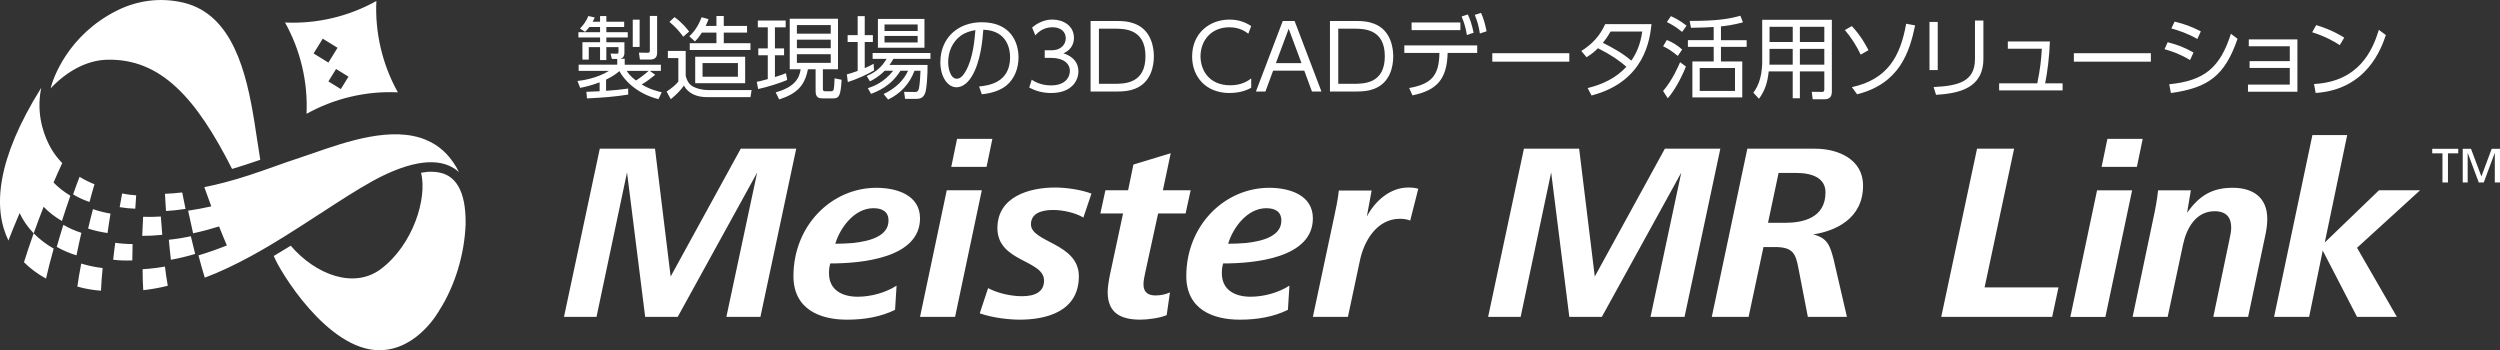 <?xml version="1.0" encoding="UTF-8"?><svg id="_レイヤー_2" xmlns="http://www.w3.org/2000/svg" viewBox="0 0 991.47 138.9"><rect x="0" y="0" width="991.47" height="138.9" fill="#333333" stroke="none"/><defs><style>.cls-1{fill:#fff;}</style></defs><g id="_アウトライン済"><g id="subbrand_logoTMマークあり"><path class="cls-1" d="M35.49,80.11c-2.38-.83-4.55-1.83-6.5-3.02.86-2.44,1.72-4.78,2.57-6.96,2.37,1.45,4.49,2.39,5.91,2.94-.66,2.19-1.32,4.56-1.98,7.04ZM30.68,113.65c3.22.92,6.44,1.44,9.37,1.63.1-2.73.33-5.78.66-8.98-2.91-.35-5.77-.93-8.49-1.77-.63,3.21-1.16,6.31-1.54,9.11ZM34.95,90.65c2.4.78,4.99,1.38,7.7,1.77.36-2.62.77-5.22,1.18-7.71-2.49-.43-4.81-1.02-6.96-1.77-.66,2.49-1.31,5.08-1.92,7.7ZM25.13,89.16c-.93,2.92-1.81,5.87-2.62,8.76,2.41,1.38,5.05,2.49,7.83,3.35.58-2.92,1.23-5.94,1.93-8.93-2.59-.85-4.98-1.9-7.15-3.18ZM24.56,87.65c1.08-3.41,2.21-6.79,3.35-10.03-2.53-1.52-4.76-3.27-6.67-5.24,1.15-2.68,2.3-5.26,3.44-7.7-1.54-1.59-3.01-3.43-4.28-5.55-.02-.04-.04-.08-.07-.12-2.61-4.56-5.6-12.13-4.41-21.62.1-.84.24-1.69.42-2.56C-1.5,63.34-2.84,82.67,3.34,95.38c1.36-3.51,2.85-7.17,4.44-10.88,1.42,3.03,3.32,5.7,5.58,8.02,1.24-3.48,2.57-7.02,3.94-10.51,2.08,2.16,4.53,4.04,7.26,5.64ZM113.09,9.02l-.02-.07.07-.02c6.11.28,12.36-.27,18.6-1.74,6.25-1.47,12.08-3.76,17.43-6.74l.07-.02.02.07c-.28,6.11.27,12.35,1.74,18.6,1.47,6.25,3.76,12.08,6.74,17.43l.02.07-.07.02c-6.11-.28-12.36.27-18.6,1.74-6.25,1.47-12.08,3.76-17.43,6.74l-.07.02-.02-.07c.28-6.11-.27-12.36-1.74-18.6-1.47-6.25-3.76-12.08-6.74-17.43ZM138.21,30.4l-4.93-3.04-3.04,4.93,4.93,3.04,3.04-4.93ZM124.37,21.2l5.87,3.62,3.62-5.87-5.87-3.62-3.62,5.87ZM9.51,104c2.58,2.59,5.55,4.73,8.73,6.48.85-3.72,1.89-7.74,3.05-11.89-2.95-1.69-5.63-3.7-7.93-6.07-1.41,3.95-2.72,7.83-3.85,11.47ZM92.05,66.98c.25-.07.48-.14.73-.21,2.88-.86,5.91-1.84,9.55-3.1.3-.1.59-.21.89-.31-.42-2.47-.82-5.15-1.24-7.94-2.75-18.4-6.4-42.81-22.39-51.72-2.04-1.13-4.26-2.03-6.72-2.62-9.68-2.31-18.83-.71-26.47,3.1-19.65,9.81-25.53,27.33-26.32,30.88,6.45-6.93,14.5-11.12,22.1-11.36,21.71-.69,35.76,15.45,49.86,43.29ZM44.89,103.01c2.51.3,5.07.38,7.58.26,0-2.11.04-4.3.11-6.48-2.38-.01-4.68-.18-6.87-.5-.32,2.26-.6,4.53-.82,6.72ZM59.13,106.58c-.85.08-1.7.14-2.57.18,0,2.96.08,5.79.25,8.32,3.33-.37,6.58-.96,9.73-1.75-.43-2.33-.8-4.91-1.13-7.61-2.07.37-4.16.66-6.29.85ZM71.67,94.46c-1.58.25-3.16.46-4.71.62.24,2.68.51,5.36.82,7.94,3.28-.59,6.48-1.38,9.62-2.31-.59-2.28-1.16-4.65-1.71-7.01-1.34.29-2.68.54-4.02.76ZM63.8,85.87c-2.44.15-4.78.19-7.04.11-.14,2.45-.26,5-.35,7.56,2.59,0,5.24-.13,7.94-.41-.22-2.46-.4-4.91-.56-7.27ZM47.45,82.15c1.95.34,4.02.54,6.2.62.11-1.87.23-3.66.36-5.3-1.98-.13-3.83-.38-5.57-.74-.33,1.68-.66,3.51-.98,5.43ZM177.99,69.87c-2.22-1.38-5.1-1.93-8.51-1.71-.92.09-1.76.21-2.48.34,2.5,10.14-3.14,28.51-15.91,38.16-10.65,8.05-25.89,2.33-35.79-9.22-.13.08-.26.16-.39.24-2.03,1.26-4.02,2.46-5.91,3.58-.14.08-.28.16-.42.24,2.07,5.58,21.25,37.47,41.92,37.39,15.25-.07,23.71-15.79,23.81-15.95,6.03-9.45,9.94-21.97,10.35-34.18.04-3.27-.19-6.17-.69-8.67-.98-4.92-2.98-8.35-5.99-10.23ZM65.83,83.69c2.5-.16,5.09-.43,7.75-.84-.48-2.28-.92-4.48-1.32-6.53-2.37.28-4.65.46-6.84.54.11,2.12.24,4.43.41,6.83ZM126.91,84.77h0c7.39-4.82,14.38-9.38,20.8-12.93,5.29-2.92,11.67-5.8,17.82-6.97,5.25-.99,10.33-.74,14.43,1.82.51.32.99.68,1.46,1.06.21.17.41.33.61.52-2.82-5.68-6.57-9.44-10.9-11.77-.65-.34-1.32-.65-2-.93l-.1-.07c-13.45-5.66-31.55.63-44.81,5.24h0c-1.98.69-3.85,1.34-5.55,1.89-3.11,1.01-6.2,2.11-9.47,3.27-1.79.64-3.6,1.28-5.43,1.91-3.15,1.09-6.37,2.16-9.73,3.16-1.51.45-3.07.88-4.65,1.3-2.68.71-5.45,1.37-8.36,1.95.86,2.42,1.79,4.99,2.77,7.62-3.14.7-6.21,1.27-9.19,1.71.62,2.92,1.27,5.95,1.97,8.97,3.47-.74,6.91-1.66,10.3-2.72,1.01,2.55,2.04,5.09,3.09,7.54-3.67,1.46-7.42,2.79-11.26,3.94.81,3.1,1.65,6.1,2.5,8.84,6.06-2.27,12.1-5.17,18.01-8.38,2.54-1.38,5.06-2.81,7.54-4.28,1.96-1.16,3.91-2.34,5.83-3.54,4.93-3.06,9.73-6.18,14.32-9.18ZM253.67,7.79h-2.73v10.83h2.73V7.79ZM229.03,32.11c1.31-.14,7.42-.85,12.5-4.01h-12.04v-2.45h15.3v-2.27h-2.13l-.53-2.13,2.52.04c.43,0,.64-.11.64-.67v-1.92h-4.83v5.11h-2.49v-5.11h-4.47v4.93h-2.52v-6.89h7v-1.88h-8.59v-2.09h8.59v-2.06h-4.26c-.82,1.1-1.24,1.46-1.7,1.92l-1.99-1.31c1.21-1.24,2.52-2.95,3.3-4.97l2.52.57c-.28.67-.46,1.1-.82,1.71h2.95v-2.27h2.49v2.27h7.07v2.09h-7.07v2.06h8.49v2.09h-8.49v1.88h7.17v4.15c0,1.92-1.07,2.2-1.63,2.38h1.74v2.38h14.34v2.45h-4.37l2.13,1.56c-1.67,1.38-3.44,2.7-5.36,3.83,3.44,2.06,6.39,2.73,7.95,3.09l-1.31,2.73c-8.98-2.27-13.78-7.92-15.48-11.11-1.17.96-2.41,1.95-5.29,3.37v4.44c2.45-.14,6.28-.53,8.77-.89v2.38c-5.22.85-9.66,1.17-16.33,1.53l-.25-2.63c1.38-.04,2.66-.07,5.25-.21v-3.55c-3.37,1.31-6.14,1.88-7.71,2.2l-1.07-2.73ZM248.56,28.1c.39.64,1.24,2.02,3.66,3.83,1.38-.85,3.41-2.38,5.04-3.83h-8.7ZM253.78,23.62h4.12c1.53,0,2.7-.71,2.7-2.56V6.33h-2.88v13.63c0,.78-.18.96-.92.96l-3.41-.04.39,2.73ZM275.71,33v-10.51h19.81v10.51h-19.81ZM278.62,30.44h14.03v-5.43h-14.03v5.43ZM264.39,36.33l1.63,3.02c2.17-1.78,3.66-3.27,5.22-5.4,1.81,3.27,5.25,4.58,9.2,4.58h17.18l.46-2.81h-17.33c-2.06,0-4.4-.6-5.72-1.28-2.13-1.1-2.63-2.88-3.09-4.3v-9.94h-7.07v2.84h4.15v9.3c-1.03,1.35-2.56,2.56-4.65,3.98ZM278.34,12.94h5.79v4.19h-10.58v2.7h24.07v-2.7h-10.58v-4.19h9.23v-2.66h-9.23v-3.94h-2.91v3.94h-4.26c.75-1.53.89-2.02,1.1-2.7l-2.73-.75c-.6,1.7-2.06,5.01-4.87,7.56l2.24,2.06c.75-.78,1.42-1.46,2.73-3.51ZM270.96,14.57l2.34-2.06c-.6-.78-2.59-3.41-5.79-5.72l-2.02,1.88c2.38,2.02,3.91,3.69,5.47,5.89ZM300.13,32.43l.53,2.88c3.51-.75,8.34-2.24,11.54-3.59l-.5-2.7c-.75.32-1.85.78-4.37,1.53v-8.63h3.62v-2.73h-3.62v-8.34h4.26v-2.7h-11.04v2.7h3.94v8.34h-3.76v2.73h3.76v9.45c-3.05.85-3.51.92-4.37,1.07ZM317.53,27.46h-4.33V7.43h19.14v20.03h-6v7.6c0,.78.07,1.14,1.1,1.14h2.06c.57,0,.96-.18,1.1-.67.25-.82.32-3.16.39-4.47l2.77.57c-.32,6.39-1.07,7.38-3.2,7.38h-4.4c-1.38,0-2.7-.28-2.7-2.84v-8.7h-3.05c-1.28,6.6-4.44,9.69-11.4,11.97l-1.38-2.81c7.6-2.13,9.37-5.57,9.91-9.16ZM316.04,13.36h13.42v-3.41h-13.42v3.41ZM316.04,19.11h13.42v-3.37h-13.42v3.37ZM329.46,24.94v-3.44h-13.42v3.44h13.42ZM369.01,23.34v-2.31h-22.94v2.31h5.57c-2.13,3.41-4.08,5.11-7.92,6.82l1.31,2.09c1.24-.64,3.37-1.7,5.82-4.19h3.37c-3.73,4.69-7.81,6.18-10.05,6.92l1.28,2.24c2.2-.82,7.88-2.98,11.65-9.16h3.02c-1.56,3.48-4.58,6.82-9.69,9.23l1.78,2.2c4.97-2.41,8.49-6.18,10.47-11.43h2.38c-.18,4.15-.39,5.93-.64,7.07-.14.6-.43,1.35-1.42,1.35l-4.44-.04.39,2.77h4.58c2.1,0,2.81-1.06,3.27-2.02.75-1.56,1.1-7.88,1.06-11.43h-15.09c.6-.82.96-1.42,1.53-2.41h14.7ZM366.63,18.94h-18.46V7.5h18.46v11.43ZM363.93,14.25h-13.14v2.59h13.14v-2.59ZM363.93,9.7h-13.14v2.59h13.14v-2.59ZM335.85,29.52l.39,3.02c3.44-1.1,7.6-2.91,10.4-4.62l-.18-2.63c-.85.5-1.74.96-3.52,1.74v-10.37h3.23v-2.73h-3.23v-7.53h-2.8v7.53h-3.98v2.73h3.98v11.47c-1.92.71-3.16,1.07-4.3,1.38ZM372.94,24.65c0-9.66,7.03-15.83,16.4-15.83,11.5,0,14.59,7.95,14.59,13.95,0,4.23-1.53,8.42-4.76,11.11-2.31,1.92-5.86,3.12-9.8,3.51l-1.07-3.09c3.66-.39,12.29-1.42,12.29-11.58,0-2.8-.85-10.62-10.62-10.94-.32,4.12-1.03,12.85-4.69,18.71-2.09,3.3-4.37,4.12-5.96,4.12-3.48,0-6.39-4.12-6.39-9.98ZM376.03,24.72c0,2.41.89,6.5,3.41,6.5,1.49,0,2.56-1.31,3.48-2.88,2.98-5.11,3.55-12.32,3.91-16.4-2.1.39-4.05.92-5.86,2.27-3.3,2.42-4.94,6.39-4.94,10.51ZM427.69,28.38c0-3.62-2.2-6.04-5.93-7.24,3.94-1.74,4.15-4.97,4.15-6.14,0-4.94-4.44-7.24-8.49-7.24-.82,0-4.47,0-8.1,3.16l1.28,3.09c1.81-2.06,4.08-3.2,6.82-3.2,3.09,0,5.25,1.63,5.25,4.37,0,2.17-1.6,4.76-5.72,4.76h-2.63v3.02h2.59c4.83,0,7.39,2.2,7.39,5.18,0,2.52-1.88,5.72-7.39,5.72-.99,0-4.44,0-7.74-2.24l-.99,3.09c2.77,1.49,5.54,2.17,8.7,2.17,8.17,0,10.79-4.97,10.79-8.49ZM442.49,36.3h-9.98V8.32h10.26c3.05,0,4.9.21,7.21,1.07,7.03,2.63,7.63,10.3,7.63,12.92,0,3.69-.99,10.37-7.56,12.92-2.17.85-4.37,1.07-7.56,1.07ZM441.64,33.24c4.33,0,12.64,0,12.64-10.94s-8.38-10.93-12.46-10.93h-6v21.87h5.82ZM487.65,36.87c2.98,0,6-.6,8.56-2.06v-3.69c-1.28.92-3.69,2.7-8.31,2.7-8.41,0-11.79-6-11.79-11.5,0-6.21,4.22-11.5,11.43-11.5,4.26,0,6.6,1.85,7.53,2.56l1.14-3.05c-2.66-1.74-5.4-2.56-8.59-2.56-8.02,0-14.84,5.47-14.84,14.63,0,8.06,5.43,14.49,14.88,14.49ZM501.84,36.3h-3.76l10.65-27.98h4.69l10.65,27.98h-3.76l-3.05-8.27h-12.36l-3.05,8.27ZM506,25.04h10.16l-5.08-13.63-5.08,13.63ZM537.42,36.3h-9.98V8.32h10.26c3.05,0,4.9.21,7.21,1.07,7.03,2.63,7.63,10.3,7.63,12.92,0,3.69-.99,10.37-7.56,12.92-2.17.85-4.37,1.07-7.56,1.07ZM536.56,33.24c4.33,0,12.64,0,12.64-10.94s-8.38-10.93-12.46-10.93h-6v21.87h5.82ZM584.42,12.97c-.67-2.98-1.17-4.86-2.31-7.24l-2.45.82c1.1,2.7,1.6,4.4,2.09,7.35l2.66-.92ZM579.17,8.92h-19.35v3.02h19.35v-3.02ZM584.88,5.9c1.1,2.81,1.53,4.3,2.02,7.39l2.66-.89c-.6-2.91-1.14-4.97-2.2-7.28l-2.49.78ZM556.94,20.99h13.92c-.14,8.88-3.02,12.32-12,13.92l1.31,2.91c9.8-2.02,13.67-6.5,13.95-16.83h11.72v-2.98h-28.9v2.98ZM622.37,21.1h-30.54v3.37h30.54v-3.37ZM629.22,22.7l-2.09-2.48c4.22-2.63,7.35-5.93,9.48-10.65h18.36c-.64,5.79-2.49,22.76-23.79,28.3l-1.53-2.95c5.82-1.38,11.33-4.01,15.37-8.45-2.95-2.52-6.07-4.72-11.29-7.35-1.03,1.03-2.02,2.02-4.51,3.58ZM635.68,16.98c3.69,1.85,7.78,4.05,11.29,7.07,1.88-2.77,3.52-6.04,4.33-11.54h-12.57c-1.46,2.49-2.09,3.3-3.05,4.47ZM668.62,26.39l-2.31-1.74c-.46,1.14-3.09,7.28-6.75,11.43l1.85,2.88c2.13-2.34,5.04-7.14,7.21-12.57ZM667.13,19.65c-1.81-1.67-4.05-2.98-6.07-3.8l-1.49,2.49c2.24,1.07,3.52,1.99,5.82,3.83l1.74-2.52ZM668.87,10.17c-2.73-2.13-4.76-3.12-6.21-3.76l-1.6,2.34c1.07.53,3.62,1.81,6.04,3.91l1.78-2.49ZM679.63,18.58h-10.23v-2.66h10.23v-5.22c-1.67.14-5.36.28-9.02.32l-.5-2.73c10.76.04,15.87-.82,20.1-2.06l1.03,2.63c-3.83,1.03-6.85,1.42-8.73,1.6v5.47h10.19v2.66h-10.19v5.79h8.45v14.24h-19.78v-14.24h8.45v-5.79ZM674.09,26.96v9.09h13.99v-9.09h-13.99ZM697.59,39.17l-2.24-2.41c1.03-1.42,3.52-4.83,3.52-12.5V7.86h27.62v28.48c0,2.59-1.56,3.02-2.81,3.02h-4.79l-.36-2.95,4.15.04c.6,0,.82-.39.82-.96v-7.17h-9.69v10.65h-2.84v-10.65h-9.52c-.46,4.26-1.38,7.46-3.87,10.87ZM713.81,16.66h9.69v-6.04h-9.69v6.04ZM713.81,25.65h9.69v-6.28h-9.69v6.28ZM701.78,16.66h9.2v-6.04h-9.2v6.04ZM701.74,25.65h9.23v-6.28h-9.2v4.44c0,.43,0,.57-.04,1.85ZM734.44,34.56l2.06,2.84c16.76-4.23,20.77-16.55,23.01-27.34l-3.55-.64c-2.34,13.14-7.46,22.05-21.52,25.14ZM741.01,19.9c-.96-1.92-3.09-5.82-6.6-9.55l-2.77,1.56c2.56,2.95,4.72,6.43,6.29,9.76l3.09-1.77ZM768.48,8.71h-3.27v19.07h3.27V8.71ZM786.59,23.23v-15.09h-3.34v15.3c0,9.05-6.82,10.62-16.4,11.08l.96,3.09c9.05-.57,18.78-2.52,18.78-14.38ZM812.97,16.45h-16.69v2.88h13.49c-.25,4.19-.6,7.85-1.81,13.71h-15.13v2.8h25.17v-2.8h-6.92c.92-4.54,1.67-10.51,1.88-16.58ZM853.01,21.1h-30.54v3.37h30.54v-3.37ZM872.82,12.44c-3.66-1.88-6.32-2.88-10.4-3.87l-1.28,2.7c2.84.82,6.36,1.92,10.3,4.19l1.38-3.02ZM869.91,20.82c-3.69-2.06-6.18-3.02-10.23-4.08l-1.24,2.77c2.98.85,5.97,1.85,10.12,4.3l1.35-2.98ZM860.96,36.9c14.81-2.06,21.38-6.85,26.42-21.52l-2.63-1.99c-4.3,13.53-10.58,18.64-24.46,20.03l.67,3.48ZM911.12,15.63h-19.28v2.73h16.26v5.89h-15.94v2.7h15.94v6.6h-16.58v2.84h19.6V15.63ZM929.69,14.92c-.92-.57-4.83-3.09-11.11-4.97l-1.6,2.84c5.11,1.6,8.84,3.69,10.94,5.11l1.78-2.98ZM918.36,36.87c20.45-1.35,26.13-17.93,27.84-22.97l-2.77-2.06c-2.45,7.95-7.74,20.52-25.71,21.48l.64,3.55ZM293.77,58.97l-27.8,50.7-6.2-50.7h-21.9l-14.2,66.7h12.9l12.1-57.3,7.2,57.3h12.9l31.5-57.2-12.2,57.2h13.5l14.2-66.7h-22ZM329.27,104.48c-.4,1.5-.5,2.4-.5,3.9,0,6.7,5.3,9.3,11.4,9.3,5.2,0,11.1-1.6,15.4-4.4l-.6,9.6c-5.7,2.8-12.2,3.9-19.1,3.9-10.8,0-21.2-4.2-21.2-17.3,0-20,15.1-35,32.9-35,8.1,0,17.3,2.9,17.3,12.1,0,15.8-23.2,17.9-35.6,17.9ZM331.27,96.67c2.3,0,4.6-.1,7.1-.3,7.1-.8,14-2.9,14-8.9,0-3.7-2.7-4.9-6-4.9-7.5,0-13.2,7.7-15.1,14.1ZM375.47,75.47l-10.6,50.2h13.9l10.6-50.2h-13.9ZM377.26,66.17h14l2.3-11.1h-14l-2.3,11.1ZM395.56,90.47c0,13.5,18.5,12.5,18.5,20.8,0,4.5-3.6,6.2-8.7,6.2-3.9,0-9.1-.9-13.5-3.2l-3.3,10c5.5,1.9,12,2.5,15.9,2.5,10.3,0,23.4-3.1,23.4-17.2,0-13.2-19-13.4-19-20.6,0-4.1,3.7-5.7,8.8-5.7,3.9,0,8.8,1.1,12,3l3.2-9.5c-4.1-1.5-9.7-2.4-14.5-2.4-10.1,0-22.8,3.6-22.8,16.1ZM459.29,84.67h10.9l2-9.2h-11l3.1-14.7-14.8,4.5-2.1,10.2h-9l-2,9.2h9l-5.2,24.3c-.5,2.5-.9,5-.9,6.9,0,8.7,5.8,10.9,13,10.9,3,0,8-.7,10.4-1.8l1.3-9c-1.8.8-3.7,1.2-5.7,1.2-2.8,0-4.8-1.1-4.8-4.4,0-1.5.4-3.2.7-4.7l5.1-23.4ZM485.07,104.48c-.4,1.5-.5,2.4-.5,3.9,0,6.7,5.3,9.3,11.4,9.3,5.2,0,11.1-1.6,15.4-4.4l-.6,9.6c-5.7,2.8-12.2,3.9-19.1,3.9-10.8,0-21.2-4.2-21.2-17.3,0-20,15.1-35,32.9-35,8.1,0,17.3,2.9,17.3,12.1,0,15.8-23.2,17.9-35.6,17.9ZM487.07,96.67c2.3,0,4.6-.1,7.1-.3,7.1-.8,14-2.9,14-8.9,0-3.7-2.7-4.9-6-4.9-7.5,0-13.2,7.7-15.1,14.1ZM542.07,85.87l1.9-10.3h-13c-.4,3.7-1.2,7.4-2,11.1l-8.3,39h13.9l4.7-22.1c1.6-8,6.8-16.8,15.9-16.8,1.5,0,2.9.2,4.1.7l3.2-12.6c-1.3-.4-2.5-.5-4-.5-7.2,0-13.2,5.4-16.4,11.5ZM660.27,58.97l-27.8,50.7-6.2-50.7h-21.9l-14.2,66.7h12.9l12.1-57.3,7.2,57.3h12.9l31.5-57.2-12.2,57.2h13.5l14.2-66.7h-22ZM738.87,73.57c0,13.4-11.3,18.1-19.8,19.4,5.8,1.4,6.7,4.6,8.1,9.8l5.3,22.9h-15.5l-3.7-19.1c-1.1-6-2.2-8.6-9.4-8.6h-4.5l-5.9,27.7h-14.6l14.1-66.7h26.9c9.1,0,19,4.2,19,14.6ZM723.97,76.27c0-5.3-4.6-7.7-11.8-7.7h-6.8l-4.2,19.8h6.6c7.1,0,16.2-1.8,16.2-12.1ZM798.77,58.97h-14.7l-14.2,66.7h44l2.5-11.7h-29.3l11.7-55ZM847.47,66.17l2.3-11.1h-14l-2.3,11.1h14ZM821.07,125.68h13.9l10.6-50.2h-13.9l-10.6,50.2ZM885.47,74.47c-8.3,0-13.3,3.2-18.1,9.9l1.5-8.9h-13c-.4,3.9-1.1,7.5-1.9,11.2l-8.2,39h13.9l6.1-28.7c1.4-6.5,5.1-13.2,12.5-13.2,4.8,0,6.6,2.6,6.6,6.5,0,1.6-.4,3.3-.8,5.2l-6.3,30.2h13.8l7-33.2c.4-2,.6-3.9.6-5.7,0-8.4-5.6-12.3-13.7-12.3ZM943.47,75.47l-21.5,20.7,8.9-42.6h-13.8l-15.2,72.1h13.9l5.4-26.3,13.6,26.3h15.8l-15.8-27.4,25-22.8h-16.3ZM964.59,60.82h4.06v11.54h2.18v-11.54h4.08v-1.8h-10.32v1.8ZM988.17,59.02l-4.08,10.96-4.12-10.96h-3.28v13.34h1.96v-11.78l4.4,11.78h1.98l4.38-11.78v11.78h2.06v-13.34h-3.3Z"/></g></g></svg>